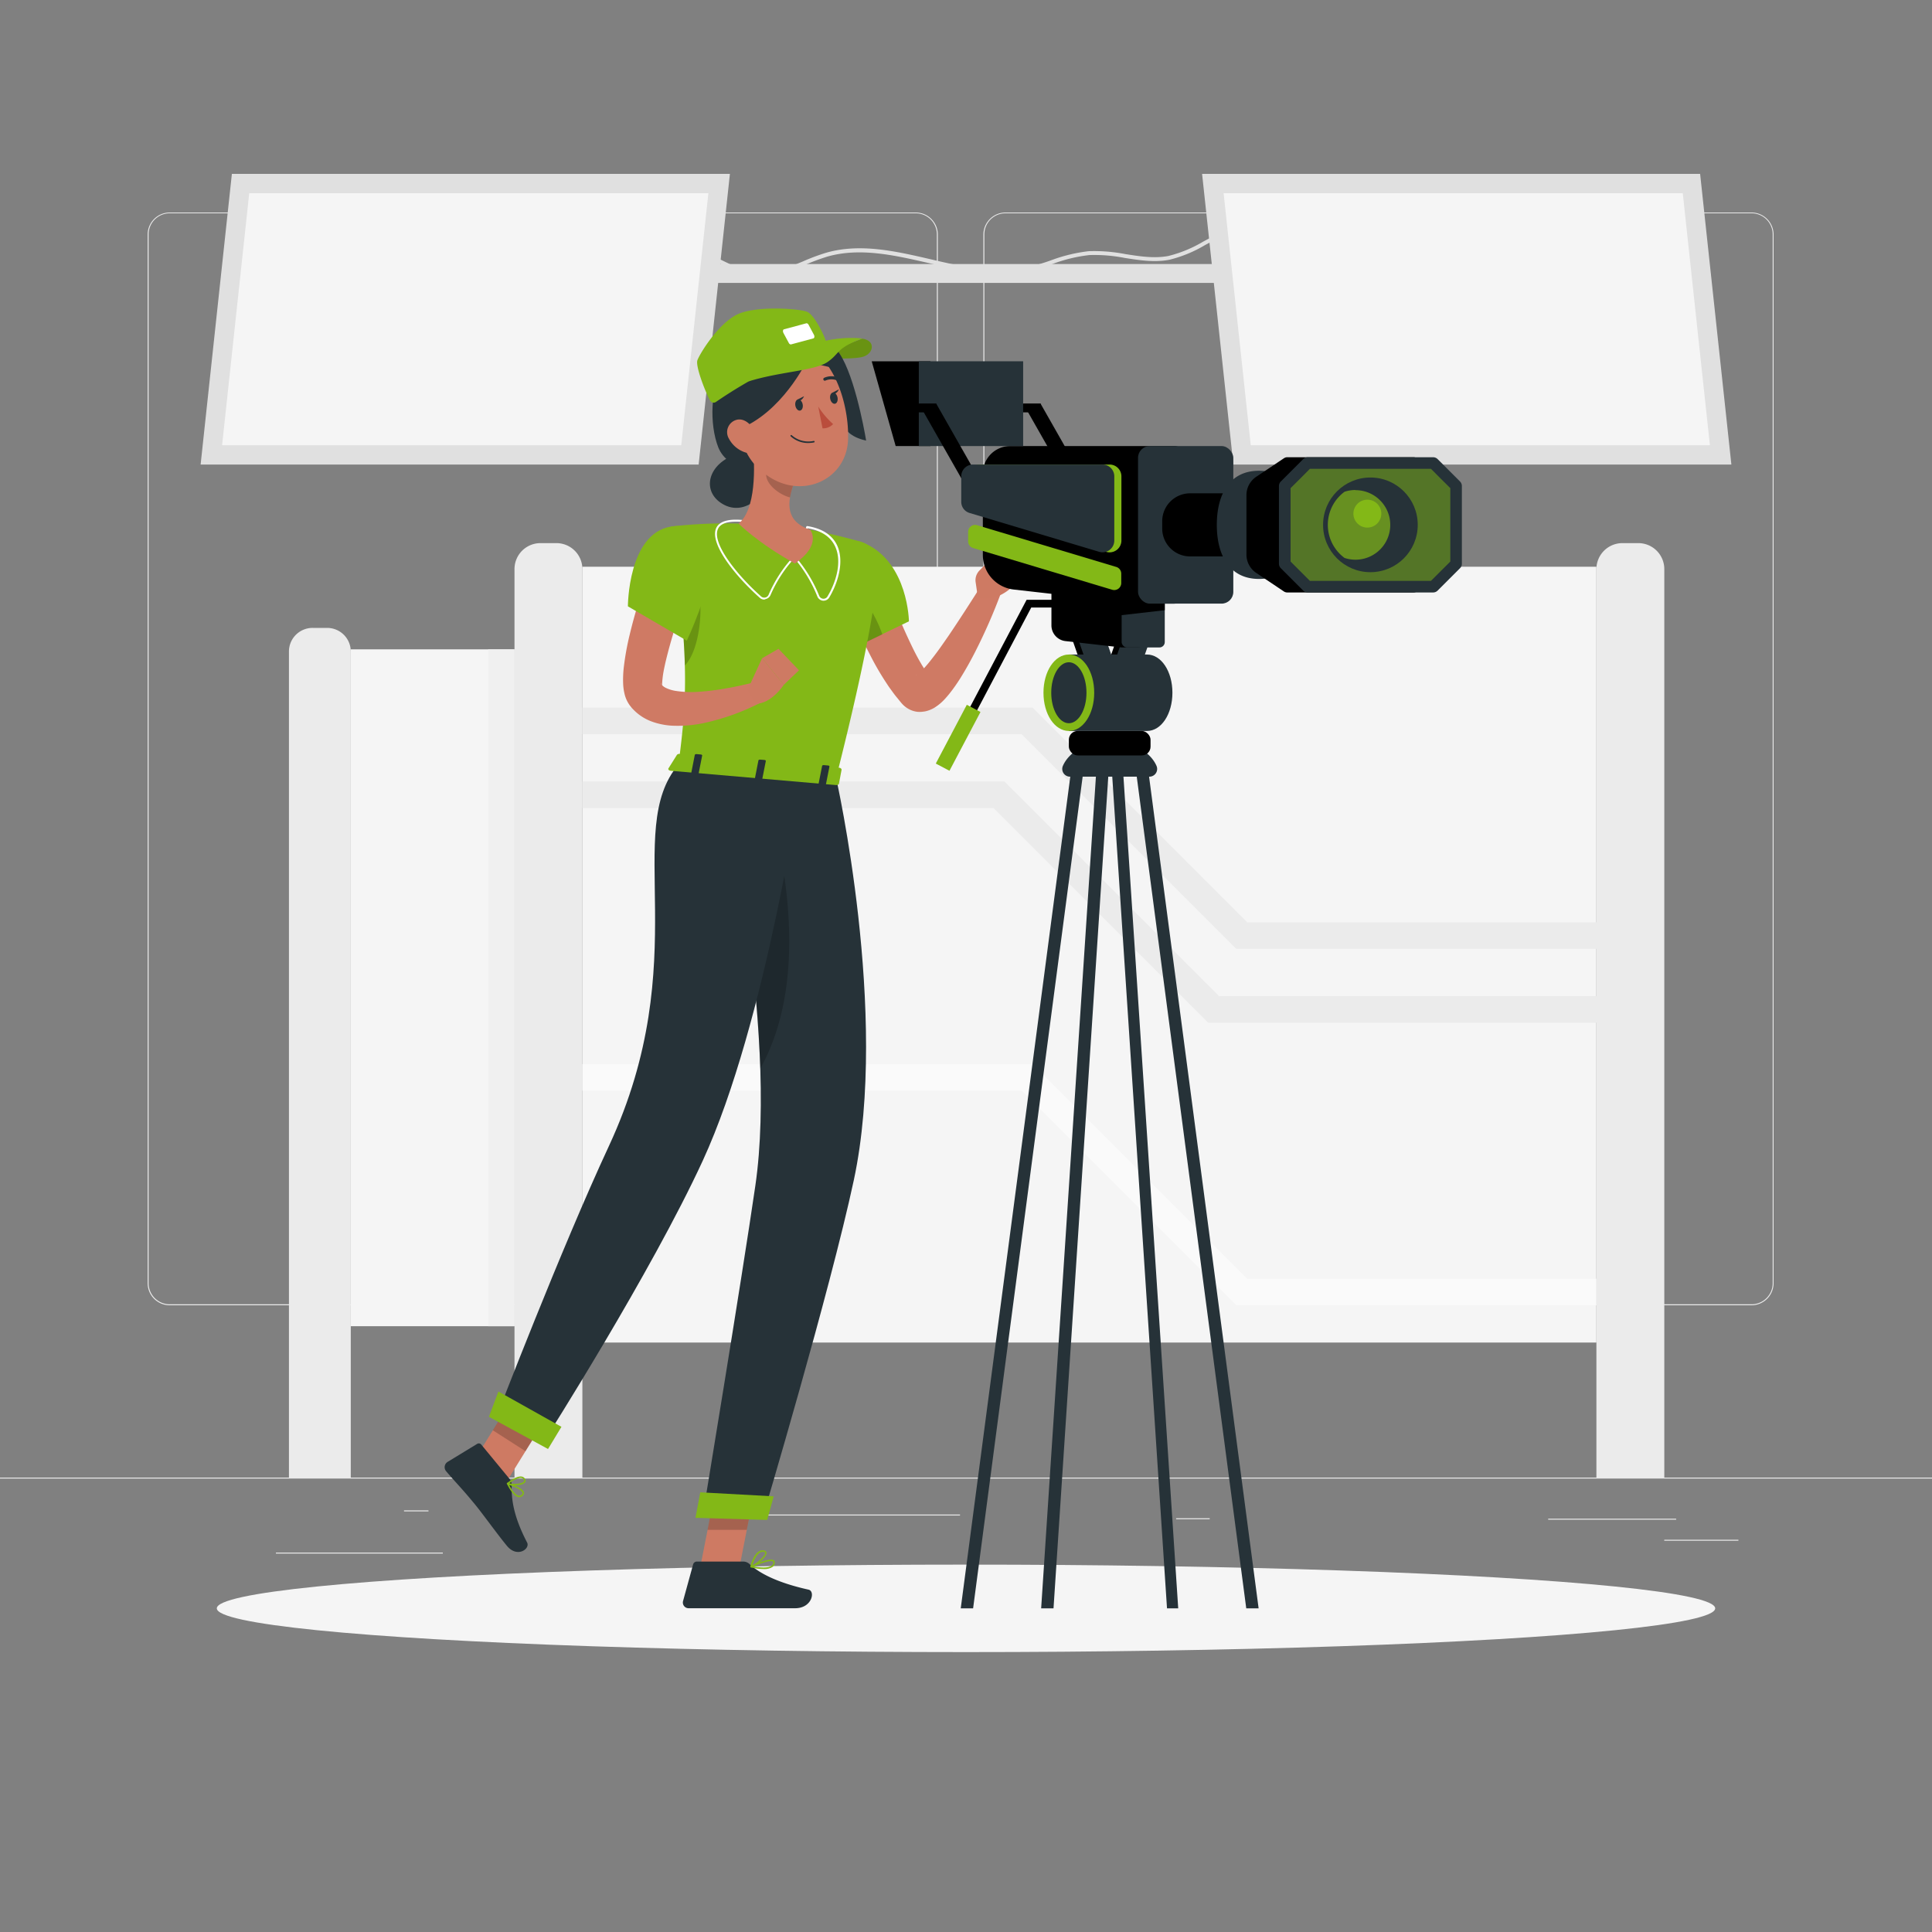 <svg xmlns="http://www.w3.org/2000/svg" viewBox="0 0 500 500"><rect x="0" y="0" width="500" height="500" fill="#808080" stroke="none"/><g id="freepik--background-complete--inject-2"><rect y="382.4" width="500" height="0.25" style="fill:#ebebeb"></rect><rect x="400.67" y="393.04" width="33.12" height="0.25" style="fill:#ebebeb"></rect><rect x="304.38" y="392.92" width="8.69" height="0.25" style="fill:#ebebeb"></rect><rect x="430.71" y="398.49" width="19.19" height="0.25" style="fill:#ebebeb"></rect><rect x="71.41" y="401.81" width="43.19" height="0.25" style="fill:#ebebeb"></rect><rect x="104.56" y="390.89" width="6.33" height="0.25" style="fill:#ebebeb"></rect><rect x="187.55" y="391.96" width="60.9" height="0.25" style="fill:#ebebeb"></rect><path d="M237,337.8H43.91a5.71,5.71,0,0,1-5.7-5.71V60.66A5.71,5.71,0,0,1,43.91,55H237a5.71,5.71,0,0,1,5.71,5.71V332.09A5.71,5.71,0,0,1,237,337.8ZM43.91,55.2a5.46,5.46,0,0,0-5.45,5.46V332.09a5.46,5.46,0,0,0,5.45,5.46H237a5.47,5.47,0,0,0,5.46-5.46V60.66A5.47,5.47,0,0,0,237,55.2Z" style="fill:#ebebeb"></path><path d="M453.31,337.8H260.21a5.72,5.72,0,0,1-5.71-5.71V60.66A5.72,5.72,0,0,1,260.21,55h193.1A5.71,5.71,0,0,1,459,60.66V332.09A5.71,5.71,0,0,1,453.31,337.8ZM260.21,55.2a5.47,5.47,0,0,0-5.46,5.46V332.09a5.47,5.47,0,0,0,5.46,5.46h193.1a5.47,5.47,0,0,0,5.46-5.46V60.66a5.47,5.47,0,0,0-5.46-5.46Z" style="fill:#ebebeb"></path><rect x="140.46" y="68.33" width="210.09" height="4.89" style="fill:#e0e0e0"></rect><path d="M197.08,71.57c-.29,0-.59,0-.88,0-3.6-.22-6.87-1.82-10-3.37-1.54-.75-3.12-1.52-4.71-2.12-9.69-3.66-20.24-1.54-32,1.38l-.24-1c9.73-2.41,21.85-5.41,32.62-1.35,1.64.62,3.24,1.41,4.79,2.16,3.23,1.58,6.27,3.06,9.67,3.27,4,.25,7.62-1.28,11.5-2.9a54.32,54.32,0,0,1,5.94-2.22c8.83-2.55,18.05-.41,27,1.66,8.13,1.89,16.54,3.85,24.61,2.23A58.12,58.12,0,0,0,272,67.37,41.42,41.42,0,0,1,281.82,65a42.5,42.5,0,0,1,9.43.76c3.69.58,7.5,1.18,11.15.48a33.12,33.12,0,0,0,9-3.72c1.16-.62,2.35-1.26,3.55-1.83a42.37,42.37,0,0,1,24.58-3.55l-.15,1a41.36,41.36,0,0,0-24,3.46c-1.17.57-2.35,1.2-3.49,1.81a33.66,33.66,0,0,1-9.28,3.82c-3.82.73-7.72.12-11.5-.47a40.7,40.7,0,0,0-9.2-.75,40.26,40.26,0,0,0-9.58,2.33,60.27,60.27,0,0,1-6.84,2c-8.29,1.66-16.8-.32-25-2.23-8.78-2-17.87-4.16-26.45-1.68a56,56,0,0,0-5.83,2.18C204.6,70,201,71.57,197.08,71.57Z" style="fill:#e0e0e0"></path><polygon points="188.9 45 60.01 45 51.92 120.22 180.81 120.22 188.9 45" style="fill:#e0e0e0"></polygon><polygon points="57.48 115.22 64.5 50 183.33 50 176.31 115.22 57.48 115.22" style="fill:#f5f5f5"></polygon><polygon points="311.1 45 439.99 45 448.08 120.22 319.19 120.22 311.1 45" style="fill:#e0e0e0"></polygon><polygon points="442.52 115.22 435.5 50 316.67 50 323.69 115.22 442.52 115.22" style="fill:#f5f5f5"></polygon><path d="M139.88,140.56H144a6.72,6.72,0,0,1,6.72,6.72V382.4a0,0,0,0,1,0,0H133.15a0,0,0,0,1,0,0V147.28A6.72,6.72,0,0,1,139.88,140.56Z" style="fill:#ebebeb"></path><rect x="150.71" y="146.67" width="262.44" height="200.78" style="fill:#f5f5f5"></rect><polygon points="322.78 238.7 267.22 183.14 150.71 183.14 150.71 190 264.38 190 319.94 245.56 421.93 245.56 421.93 238.7 322.78 238.7" style="fill:#ebebeb"></polygon><polygon points="322.78 330.94 267.22 275.38 150.71 275.38 150.71 282.24 264.38 282.24 319.94 337.8 413.15 337.8 413.15 330.94 322.78 330.94" style="fill:#fafafa"></polygon><polygon points="315.52 257.81 259.96 202.25 150.71 202.25 150.71 209.11 257.12 209.11 312.68 264.67 421.93 264.67 421.93 257.81 315.52 257.81" style="fill:#ebebeb"></polygon><path d="M80.93,162.5h3.74a6.11,6.11,0,0,1,6.11,6.11V382.4a0,0,0,0,1,0,0h-16a0,0,0,0,1,0,0V168.61A6.11,6.11,0,0,1,80.93,162.5Z" style="fill:#ebebeb"></path><rect x="90.78" y="168.05" width="42.37" height="175.17" style="fill:#f5f5f5"></rect><rect x="126.33" y="168.05" width="6.82" height="175.17" style="fill:#f0f0f0"></rect><path d="M419.88,140.56H424a6.72,6.72,0,0,1,6.72,6.72V382.4a0,0,0,0,1,0,0H413.15a0,0,0,0,1,0,0V147.28A6.72,6.72,0,0,1,419.88,140.56Z" style="fill:#ebebeb"></path></g><g id="freepik--Shadow--inject-2"><ellipse id="freepik--path--inject-2" cx="250" cy="416.24" rx="193.89" ry="11.32" style="fill:#f5f5f5"></ellipse></g><g id="freepik--Character--inject-2"><path d="M223.13,87.65c3.49.42,3.07,3.78.28,4.66s-13.28.33-13.28.33Z" style="fill:#83B817"></path><path d="M223.13,87.65c3.49.42,3.07,3.78.28,4.66s-13.28.33-13.28.33Z" style="opacity:0.2"></path><path d="M187.16,96.36c-3.28,3.55-3.61,13.44-1.28,19.39s11.84,8.27,20,5.61,12.89-10.51,12.89-10.51,1,2.23,5.38,3.17c-.5-3.11-3.38-18.66-7.66-23.55S190.94,80.3,187.16,96.36Z" style="fill:#263238"></path><path d="M189.38,118c-6.78,3-7.57,9.89-1.81,12.73s12-3.39,10.81-9.17S189.38,118,189.38,118Z" style="fill:#263238"></path><path d="M229.32,151l1.26,3.5c.44,1.2.91,2.38,1.38,3.56.93,2.37,1.93,4.7,3,7s2.14,4.53,3.38,6.61c.29.54.62,1,.93,1.55a17.26,17.26,0,0,0,1,1.49l.49.73.13.18,0,.06-.14-.16a3.76,3.76,0,0,0-.87-.64,3.42,3.42,0,0,0-1.28-.38,3.62,3.62,0,0,0-.56,0,2,2,0,0,0-.43.07c-.44.1-.53.19-.55.21a2.57,2.57,0,0,0,.68-.46,15.09,15.09,0,0,0,1.1-1.06,34.14,34.14,0,0,0,2.3-2.72c1.55-1.94,3-4.06,4.48-6.2,2.9-4.3,5.77-8.76,8.57-13.19l4.85,2.35a143.79,143.79,0,0,1-6.52,14.91c-1.23,2.44-2.57,4.84-4.08,7.26-.77,1.2-1.58,2.39-2.54,3.61-.48.61-1,1.23-1.61,1.87a12.58,12.58,0,0,1-2.45,2,8.06,8.06,0,0,1-2.4.95c-.3.05-.62.09-.92.12a7.63,7.63,0,0,1-1.06,0,6.17,6.17,0,0,1-2.22-.69,6.37,6.37,0,0,1-1.65-1.25l-.31-.34-.11-.14-.18-.21-.7-.87c-.49-.58-.94-1.16-1.36-1.75s-.88-1.18-1.26-1.79a72.35,72.35,0,0,1-4.32-7.35c-1.3-2.49-2.46-5-3.52-7.58-.51-1.29-1-2.58-1.49-3.89s-.92-2.58-1.36-4Z" style="fill:#cf7a64"></path><path d="M224.06,140.72c11,5.17,11.17,20.08,11.17,20.08l-13.56,6.55s-8.19-12.58-7.18-18.06C215.54,143.57,217.85,137.8,224.06,140.72Z" style="fill:#83B817"></path><path d="M220.58,152c2.39,1.47,6,7,7.77,12.17l-6.69,3.24s-5.13-7.91-6.76-13.92C215.57,151.69,217.56,150.28,220.58,152Z" style="opacity:0.2"></path><path d="M253.5,147.63l4.33-4.41L263,150.8s-4.31,5.4-9.93,3.84l-.58-4A3.58,3.58,0,0,1,253.5,147.63Z" style="fill:#ce7a63"></path><polygon points="262.44 138.69 265.66 141.78 263.02 150.81 257.83 143.22 262.44 138.69" style="fill:#ce7a63"></polygon><polygon points="181.11 406.19 191.07 407.14 195.62 383.97 185.65 383.02 181.11 406.19" style="fill:#ce7a63"></polygon><polygon points="121.56 379.81 130.01 385.23 142.37 365.29 133.93 359.87 121.56 379.81" style="fill:#ce7a63"></polygon><path d="M131.73,382.57l-7.2-8.74a.82.82,0,0,0-1-.18l-7.73,4.71a1.62,1.62,0,0,0-.35,2.39c2.56,3,3.95,4.32,7.12,8.16,2,2.36,5.92,7.87,8.61,11.14s6.06.77,5.24-.83c-3.72-7.17-4.07-11.48-4-15A2.61,2.61,0,0,0,131.73,382.57Z" style="fill:#263238"></path><path d="M192.32,404.13h-12a1,1,0,0,0-.94.73l-2.6,9.46a1.48,1.48,0,0,0,1.46,1.89c4.21,0,6.21,0,11.47,0h16.07c4.37,0,5.28-4.41,3.47-4.81-8.1-1.8-12.77-4.27-15.28-6.63A2.42,2.42,0,0,0,192.32,404.13Z" style="fill:#263238"></path><polygon points="195.61 383.97 193.27 395.92 183.12 395.92 185.64 383.02 195.61 383.97" style="opacity:0.2"></polygon><polygon points="133.92 359.87 142.37 365.29 135.99 375.57 127.54 370.15 133.92 359.87" style="opacity:0.2"></polygon><path d="M227.25,146.69c-.32,6.66-2.5,21.53-10.87,54.64l-40.78-3.52c2.12-16.54,3-26.78-2-61.53a120.35,120.35,0,0,1,17.51-.78,130.12,130.12,0,0,1,18.52,1.6c4.5.81,9.41,2.06,12.79,3A6.51,6.51,0,0,1,227.25,146.69Z" style="fill:#83B817"></path><path d="M180.37,151.66c1.76,3.72,1.1,16.19-3.12,20.55-.13-5-.53-10.81-1.31-18A5.83,5.83,0,0,1,180.37,151.66Z" style="opacity:0.2"></path><path d="M197.78,155.17a1.69,1.69,0,0,1-1.12-.43c-6.63-5.91-13-14.06-11.34-18,.74-1.74,3-2.48,6.58-2.19a.28.28,0,0,1,.13,0l13.43,9.65a.22.22,0,0,1,.1.18.24.24,0,0,1-.07.2,34,34,0,0,0-6.09,9.45,1.78,1.78,0,0,1-1.23,1A1.72,1.72,0,0,1,197.78,155.17ZM190.45,135c-2.55,0-4.12.65-4.67,1.95-1.51,3.54,4.5,11.44,11.21,17.42a1.19,1.19,0,0,0,1.07.27,1.24,1.24,0,0,0,.87-.75,34.5,34.5,0,0,1,6-9.4l-13.15-9.44C191.32,135,190.87,135,190.45,135Z" style="fill:#fff"></path><path d="M213.15,155.46H213a1.75,1.75,0,0,1-1.47-1.1A35.56,35.56,0,0,0,206,145a.24.24,0,0,1-.05-.24l2.71-8.44a.27.27,0,0,1,.28-.17c3.86.62,6.45,2.31,7.71,5,1.95,4.23.12,9.87-2,13.41A1.72,1.72,0,0,1,213.15,155.46Zm-6.68-10.65a36.41,36.41,0,0,1,5.53,9.36,1.22,1.22,0,0,0,1,.78,1.17,1.17,0,0,0,1.14-.57c2.1-3.44,3.89-8.89,2-12.94-1.17-2.53-3.56-4.11-7.13-4.73Z" style="fill:#fff"></path><path d="M194.79,114.8c.65,6.06.87,17.08-3.64,20.7,0,0,4.82,4.92,14.57,10.35,7.09-4.9,3.95-8.75,3.95-8.75-6.51-2.16-5.91-7.08-4.35-11.61Z" style="fill:#ce7a63"></path><path d="M199.08,119.17l6.24,6.32a18.26,18.26,0,0,0-.86,3.24c-2.51-.59-6.14-3.19-6.18-5.88A10.63,10.63,0,0,1,199.08,119.17Z" style="opacity:0.2"></path><path d="M189.46,105.34c2.53,9.68,3.39,13.83,9.33,17.88,8.93,6.1,20.26.88,20.68-9.36.37-9.21-3.82-23.49-14.18-25.51A13.65,13.65,0,0,0,189.46,105.34Z" style="fill:#ce7a63"></path><path d="M191.15,111.08c11.18-4.28,17.51-17.44,17.51-17.44l7.15,1.61s-2.62-7.73-10.49-8-13,.55-17.1,9.61S191.15,111.08,191.15,111.08Z" style="fill:#263238"></path><path d="M185.31,104a120.58,120.58,0,0,1,27.84-14.18,1.05,1.05,0,0,0,.67-1.32c-.83-2.54-3.22-7-4.86-7.77-1.89-.85-12.75-1.64-17.76.47s-10,10.13-10.7,12c-.58,1.46,1.94,8,3.27,10.48A1.05,1.05,0,0,0,185.31,104Z" style="fill:#83B817"></path><path d="M210.51,87.57l-5.82,1.57c-.18,0-.4-.09-.53-.35l-1.42-2.64c-.2-.39-.13-.85.14-.92l5.83-1.57c.18,0,.39.09.53.35l1.41,2.64C210.86,87,210.79,87.5,210.51,87.57Z" style="fill:#fff"></path><path d="M193.78,98.69c8-2.51,17.08-2.73,20.38-5s2.12-3.54,9-6.09a30.49,30.49,0,0,0-9.41.57S196.92,94.69,193.78,98.69Z" style="fill:#83B817"></path><path d="M188.66,113.55a7.31,7.31,0,0,0,4.3,3.56c2.45.74,3.73-1.44,3.09-3.79-.57-2.11-2.55-5-5-4.75A3.29,3.29,0,0,0,188.66,113.55Z" style="fill:#ce7a63"></path><path d="M216.38,201.33s13.8,61,4.59,104.08c-6.17,28.82-23.51,87-23.51,87L181.9,392s10.1-61.1,13.58-85.13c6-41.11-9-108.13-9-108.13Z" style="fill:#263238"></path><path d="M200.47,213.66l-8.7,13.72a418,418,0,0,1,5,49.14C209,254.62,203.19,225.25,200.47,213.66Z" style="opacity:0.2"></path><polygon points="198.55 393.36 179.99 392.81 181.23 386.21 200.23 387.25 198.55 393.36" style="fill:#83B817"></polygon><path d="M207.47,200.68s-9.08,63.87-25.6,99.71c-13.33,28.94-40.7,72-40.7,72l-12.57-6s16.52-43,29-69.83c22.41-48.23,3.39-81.64,18-98.71Z" style="fill:#263238"></path><polygon points="141.83 375 126.53 366.66 128.99 360.12 145.3 369.26 141.83 375" style="fill:#83B817"></polygon><path d="M175.19,195.36,173,198.85c-.17.27.14.59.61.63l42.78,3.7c.36,0,.68-.12.73-.35l.68-3.62c0-.25-.25-.49-.65-.53l-41.3-3.57A.78.78,0,0,0,175.19,195.36Z" style="fill:#83B817"></path><path d="M180.34,200.46l-1.1-.1c-.22,0-.38-.14-.35-.28l.92-4.7c0-.14.23-.23.45-.22l1.11.1c.22,0,.38.15.35.28l-.93,4.7C180.76,200.38,180.56,200.48,180.34,200.46Z" style="fill:#263238"></path><path d="M213.28,203.31l-1.1-.1c-.22,0-.38-.15-.35-.28l.93-4.7c0-.14.22-.24.44-.22l1.11.1c.22,0,.38.15.35.28l-.93,4.7C213.71,203.23,213.5,203.33,213.28,203.31Z" style="fill:#263238"></path><path d="M196.81,201.88l-1.1-.09c-.22,0-.38-.15-.35-.29l.92-4.7c0-.13.23-.23.45-.21l1.11.09c.22,0,.38.15.35.29l-.93,4.7C197.24,201.81,197,201.9,196.81,201.88Z" style="fill:#263238"></path><path d="M205.84,105c.16.8.71,1.37,1.23,1.26s.82-.83.66-1.63-.7-1.36-1.22-1.26S205.69,104.21,205.84,105Z" style="fill:#263238"></path><path d="M214.86,103.23c.16.8.71,1.36,1.23,1.26s.82-.83.66-1.63-.71-1.36-1.23-1.26S214.7,102.43,214.86,103.23Z" style="fill:#263238"></path><path d="M215.3,101.69l1.81-.93S216.42,102.45,215.3,101.69Z" style="fill:#263238"></path><path d="M211.76,105.22a21.57,21.57,0,0,0,3.85,4.53,3.52,3.52,0,0,1-2.74,1.1Z" style="fill:#ba4d3c"></path><path d="M209.18,114.65a6.62,6.62,0,0,1-4.55-1.73.2.2,0,0,1,0-.28.19.19,0,0,1,.28,0,6.49,6.49,0,0,0,5.67,1.47.21.21,0,0,1,.24.16.2.2,0,0,1-.16.23A8.09,8.09,0,0,1,209.18,114.65Z" style="fill:#263238"></path><path d="M200.43,101.91a.42.42,0,0,1-.21-.06.4.4,0,0,1-.13-.54A4.69,4.69,0,0,1,203.68,99a.4.4,0,0,1,0,.8,3.85,3.85,0,0,0-2.94,1.94A.42.42,0,0,1,200.43,101.91Z" style="fill:#263238"></path><path d="M217.36,98.72a.45.45,0,0,1-.19,0,3.94,3.94,0,0,0-3.52-.24.38.38,0,0,1-.53-.16.4.4,0,0,1,.16-.54,4.66,4.66,0,0,1,4.28.24.4.4,0,0,1,.15.54A.4.4,0,0,1,217.36,98.72Z" style="fill:#263238"></path><path d="M177.76,152.88c-1.53,4.59-3.06,9.38-4.37,14-.64,2.33-1.24,4.65-1.65,6.84a25.6,25.6,0,0,0-.37,3c0,.39,0,.72,0,.72a4.41,4.41,0,0,0-.26-.47l-.09-.12s0,0,0,0l0,.06a.57.57,0,0,0,.08.13,3.4,3.4,0,0,0,1.25,1,9.14,9.14,0,0,0,2.44.75,26.37,26.37,0,0,0,6.48.21,63.18,63.18,0,0,0,7.07-.93c2.38-.4,4.83-1,7.12-1.54l2,5a60.27,60.27,0,0,1-15,5.53,32.76,32.76,0,0,1-8.67.74,18.5,18.5,0,0,1-4.93-1,12.71,12.71,0,0,1-5-3.22,7.43,7.43,0,0,1-.53-.59l-.25-.32a1.13,1.13,0,0,1-.14-.18l-.21-.32a8.16,8.16,0,0,1-1-2.21,13.52,13.52,0,0,1-.46-3,28,28,0,0,1,.21-4.61,69.38,69.38,0,0,1,1.46-8,129.39,129.39,0,0,1,4.55-15Z" style="fill:#cf7a64"></path><path d="M193.47,178.52l3.76-8.17,5.62,6.86s-3.2,5-7.39,4.93Z" style="fill:#ce7a63"></path><polygon points="201.47 167.91 206.78 173.47 202.85 177.22 197.23 170.35 201.47 167.91" style="fill:#ce7a63"></polygon><path d="M173.64,136.28c-11.14,1.8-11.14,20.64-11.14,20.64l15.25,8.89s6.51-13.84,6-20.35C183.27,139.93,180,135.25,173.64,136.28Z" style="fill:#83B817"></path><path d="M134.6,387.45a1.33,1.33,0,0,1-.4,0c-1.24-.18-2.42-2.22-3-3.41a.22.22,0,0,1,0-.22.2.2,0,0,1,.21-.06c.39.12,3.84,1.22,4.18,2.44a.79.79,0,0,1-.21.76A1.48,1.48,0,0,1,134.6,387.45Zm-2.83-3.15c.86,1.64,1.78,2.66,2.49,2.76a.92.92,0,0,0,.85-.36.36.36,0,0,0,.11-.38C135,385.57,133,384.71,131.77,384.3Z" style="fill:#83B817"></path><path d="M134.52,384.3a7.38,7.38,0,0,1-3.22-.15.23.23,0,0,1-.13-.16.2.2,0,0,1,.07-.18c.1-.08,2.33-1.91,3.76-1.68a1.22,1.22,0,0,1,.86.56.79.79,0,0,1,0,1A2.27,2.27,0,0,1,134.52,384.3Zm-2.72-.42c1.15.26,3.26.15,3.75-.45.09-.1.16-.25,0-.53a.83.83,0,0,0-.59-.38C134,382.36,132.44,383.4,131.8,383.88Z" style="fill:#83B817"></path><path d="M197.63,406.07a15.47,15.47,0,0,1-3.27-.42.18.18,0,0,1-.15-.17.2.2,0,0,1,.11-.2c.49-.23,4.83-2.23,5.92-1.5a.66.66,0,0,1,.28.62,1.43,1.43,0,0,1-.59,1.12A3.91,3.91,0,0,1,197.63,406.07Zm-2.59-.68c1.29.24,3.67.55,4.65-.19a1,1,0,0,0,.44-.82.26.26,0,0,0-.11-.27C199.41,403.7,196.84,404.6,195,405.39Z" style="fill:#83B817"></path><path d="M194.4,405.66a.18.18,0,0,1-.12-.05.2.2,0,0,1-.07-.19c0-.19,1-4.46,3.38-4.19.59.07.75.36.78.59.15,1.09-2.58,3.29-3.89,3.82Zm3-4.05c-1.51,0-2.38,2.49-2.67,3.49,1.41-.74,3.36-2.53,3.27-3.22,0-.05,0-.21-.44-.26Z" style="fill:#83B817"></path><path d="M206.28,103.46l1.81-.92S207.4,104.23,206.28,103.46Z" style="fill:#263238"></path></g><g id="freepik--Camera--inject-2"><path d="M282.17,173.42h3.37a1.31,1.31,0,0,0,1.24-1.9l-2.09-6a3,3,0,0,0-2.55-1.9h-3.38a1.31,1.31,0,0,0-1.24,1.9l2.09,6A3,3,0,0,0,282.17,173.42Z"></path><path d="M283.71,173.42h3.37a1.31,1.31,0,0,0,1.24-1.9l-2.09-6a3,3,0,0,0-2.55-1.9H280.3a1.31,1.31,0,0,0-1.24,1.9l2.1,6A3,3,0,0,0,283.71,173.42Z" style="fill:#263238"></path><path d="M291.46,173.42h-3.38a1.31,1.31,0,0,1-1.24-1.9l2.1-6a3,3,0,0,1,2.55-1.9h3.37a1.31,1.31,0,0,1,1.24,1.9l-2.09,6A3,3,0,0,1,291.46,173.42Z"></path><path d="M293,173.42h-3.37a1.31,1.31,0,0,1-1.24-1.9l2.09-6a3,3,0,0,1,2.55-1.9h3.38a1.31,1.31,0,0,1,1.24,1.9l-2.1,6A3,3,0,0,1,293,173.42Z" style="fill:#263238"></path><path d="M294.52,167.56h-4.24l-14.55-1.65a4.09,4.09,0,0,1-3.62-4v-9.54a3.21,3.21,0,0,1,3.21-3.21h19.2a1.38,1.38,0,0,1,1.38,1.38v15.69A1.38,1.38,0,0,1,294.52,167.56Z"></path><rect x="290.28" y="149.11" width="11.16" height="18.45" rx="1.38" style="fill:#263238"></rect><polygon points="301.44 157.92 284 159.92 284 150.5 301.44 150.5 301.44 157.92"></polygon><path d="M303.9,156.22h-9.38l-32.16-3.65a9,9,0,0,1-8-8.95V122.54a7.09,7.09,0,0,1,7.09-7.1H303.9a3,3,0,0,1,3,3v34.69A3,3,0,0,1,303.9,156.22Z"></path><polygon points="240.8 115.44 231.8 115.44 225.6 93.5 240.8 93.5 240.8 115.44"></polygon><rect x="260.25" y="104.47" width="9.1" height="2.25"></rect><rect x="237.8" y="93.5" width="27" height="21.94" transform="translate(502.59 208.94) rotate(180)" style="fill:#263238"></rect><polygon points="256.13 128.78 251.63 128.78 237.8 104.47 242.3 104.47 256.13 128.78"></polygon><polygon points="283.13 128.78 278.63 128.78 264.8 104.47 269.3 104.47 283.13 128.78"></polygon><rect x="233.2" y="104.47" width="9.1" height="2.25"></rect><rect x="294.52" y="115.44" width="24.66" height="40.78" rx="3.04" style="fill:#263238"></rect><path d="M308,127.67h47.75a0,0,0,0,1,0,0V144a0,0,0,0,1,0,0H308a7.22,7.22,0,0,1-7.22-7.22v-1.89A7.22,7.22,0,0,1,308,127.67Z"></path><path d="M339.83,135.83a14,14,0,0,1-14,14c-7.73,0-10.92-6.26-10.92-14s3.19-14,10.92-14A14,14,0,0,1,339.83,135.83Z" style="fill:#263238"></path><path d="M332.26,153.06l-7.15-4.79a5.72,5.72,0,0,1-2.53-4.75V128.14a5.72,5.72,0,0,1,2.53-4.75l7.15-4.78a1.6,1.6,0,0,1,.9-.28h32.65a1.64,1.64,0,0,1,1.15.48l5.81,5.8a1.66,1.66,0,0,1,.47,1.16V145.9a1.64,1.64,0,0,1-.47,1.15l-5.81,5.8a1.6,1.6,0,0,1-1.15.48H333.16A1.59,1.59,0,0,1,332.26,153.06Z"></path><path d="M337.27,152.85l-5.8-5.8a1.64,1.64,0,0,1-.48-1.15V125.77a1.67,1.67,0,0,1,.48-1.16l5.8-5.8a1.67,1.67,0,0,1,1.16-.48h32.46a1.67,1.67,0,0,1,1.16.48l5.8,5.8a1.63,1.63,0,0,1,.48,1.16V145.9a1.6,1.6,0,0,1-.48,1.15l-5.8,5.8a1.63,1.63,0,0,1-1.16.48H338.43A1.63,1.63,0,0,1,337.27,152.85Z" style="fill:#263238"></path><path d="M370.33,150.33H339l-5-5v-19c2-2,3.05-3,5-5h31.34c1.95,2,3,3,5,5v19Z" style="fill:#83B817;opacity:0.5"></path><circle cx="354.66" cy="135.83" r="12.25" style="fill:#263238"></circle><path d="M350.8,126.81a8.9,8.9,0,0,0-2.84.46,10.64,10.64,0,0,0,0,17.12,8.9,8.9,0,0,0,2.84.46,9,9,0,1,0,0-18Z" style="fill:#83B817;opacity:0.7"></path><path d="M357.48,132.93a3.61,3.61,0,1,1-3.61-3.61A3.61,3.61,0,0,1,357.48,132.93Z" style="fill:#83B817"></path><path d="M286.28,142.82l-33.55-10.06a3,3,0,0,1-2.18-2.92v-6.56a3.06,3.06,0,0,1,3.06-3.06h33.55a3.06,3.06,0,0,1,3.06,3.06v16.61A3.06,3.06,0,0,1,286.28,142.82Z" style="fill:#83B817"></path><path d="M284.5,142.82l-33.56-10.06a3,3,0,0,1-2.17-2.92v-6.56a3.05,3.05,0,0,1,3-3.06h33.56a3.06,3.06,0,0,1,3.05,3.06v16.61A3.05,3.05,0,0,1,284.5,142.82Z" style="fill:#263238"></path><path d="M250.55,137.66v2.43a1.8,1.8,0,0,0,1.29,1.74l36,10.8a1.82,1.82,0,0,0,2.34-1.73v-2.44a1.82,1.82,0,0,0-1.3-1.74l-36-10.8A1.81,1.81,0,0,0,250.55,137.66Z" style="fill:#83B817"></path><path d="M296.85,169.39H276.62v19.78h20.23c3.68,0,6.57-4.35,6.57-9.89S300.53,169.39,296.85,169.39Z" style="fill:#263238"></path><path d="M276.62,189.17c-3.68,0-6.57-4.35-6.57-9.89s2.89-9.89,6.57-9.89,6.56,4.34,6.56,9.89S280.29,189.17,276.62,189.17Z" style="fill:#83B817"></path><ellipse cx="276.62" cy="179.28" rx="4.56" ry="7.89" style="fill:#263238"></ellipse><path d="M287.19,191.76c-5.65,0-10.44,2.68-12.09,6.39A2,2,0,0,0,277,201h20.39a2,2,0,0,0,1.89-2.85C297.62,194.44,292.83,191.76,287.19,191.76Z" style="fill:#263238"></path><rect x="276.62" y="189.17" width="21.14" height="6.33" rx="2.27"></rect><polygon points="251.84 416.24 248.64 416.24 276.99 201 280.19 201 251.84 416.24" style="fill:#263238"></polygon><polygon points="272.65 416.24 269.45 416.24 283.62 201 286.82 201 272.65 416.24" style="fill:#263238"></polygon><polygon points="322.53 416.24 325.73 416.24 297.38 201 294.19 201 322.53 416.24" style="fill:#263238"></polygon><polygon points="302.02 416.24 304.92 416.24 290.75 201 287.85 201 302.02 416.24" style="fill:#263238"></polygon><polygon points="245.73 197.35 243.96 196.42 265.69 155.22 273.29 155.22 273.29 157.22 266.89 157.22 245.73 197.35"></polygon><rect x="239.37" y="188.95" width="17.2" height="4" transform="translate(-36.64 321.13) rotate(-62.18)" style="fill:#83B817"></rect></g></svg>